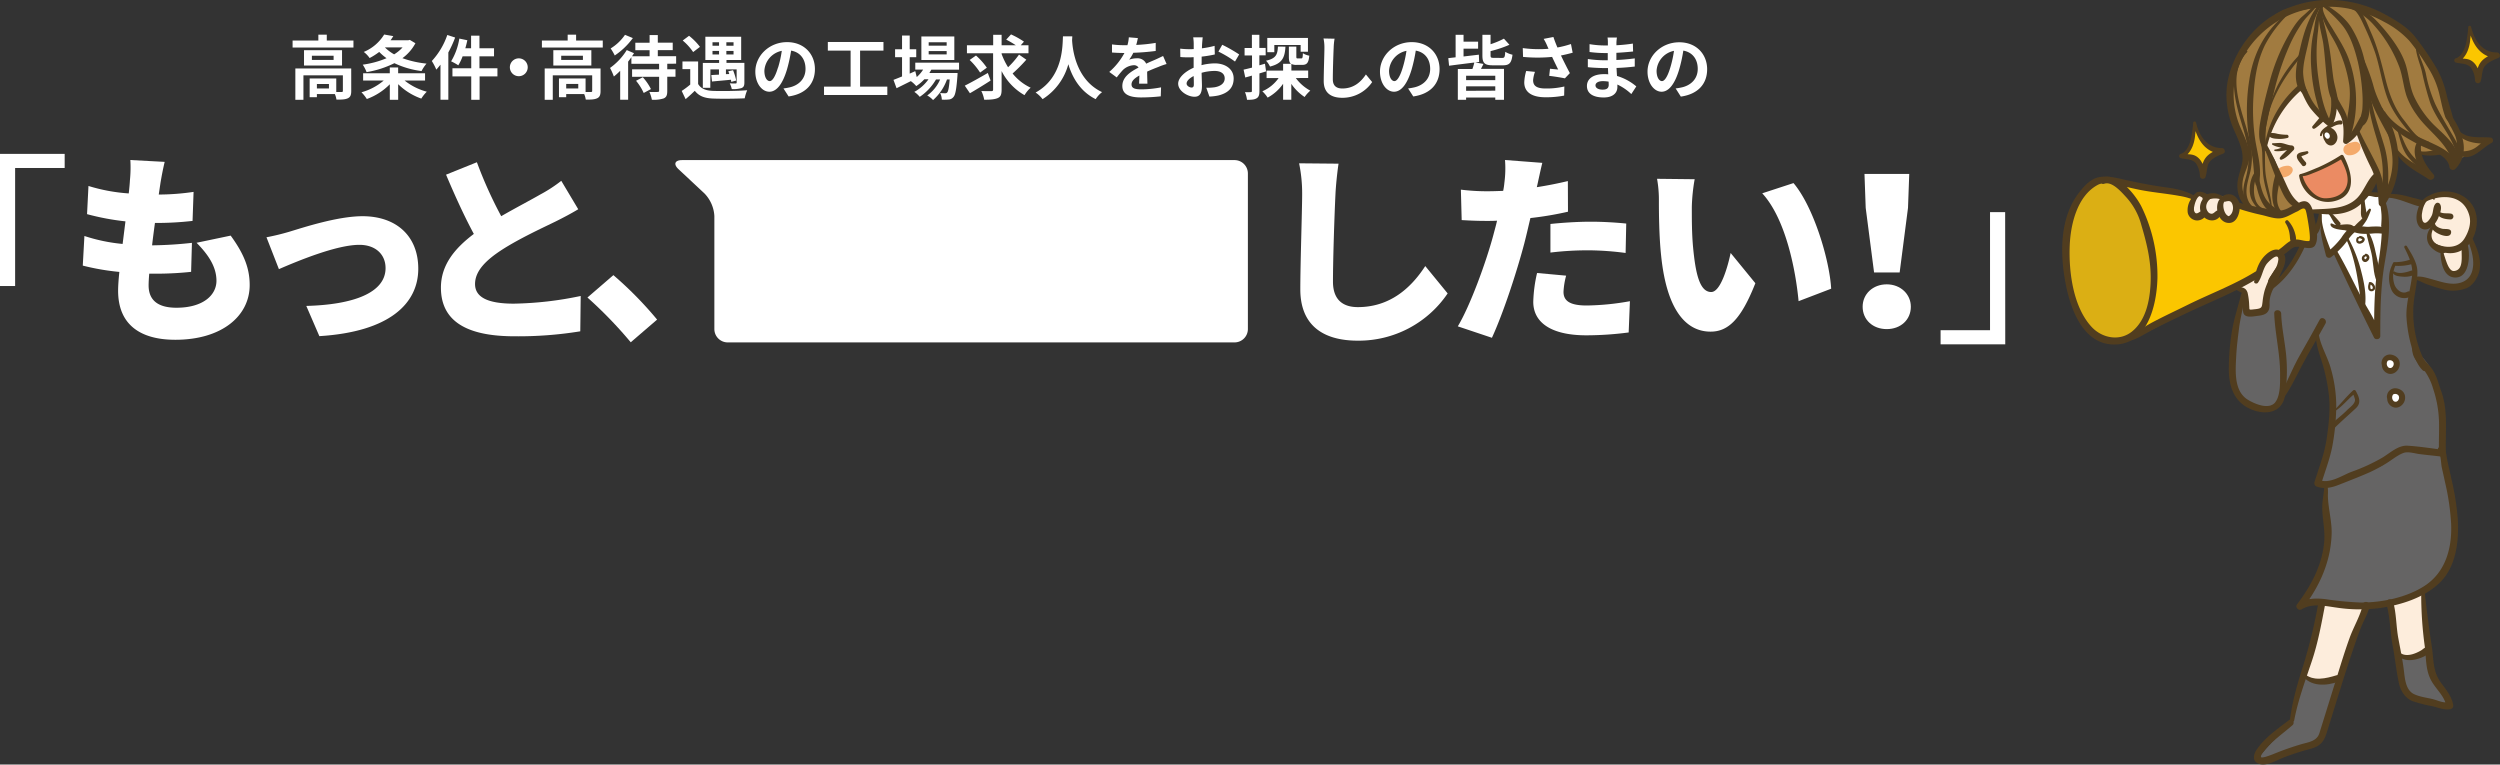 <svg xmlns="http://www.w3.org/2000/svg" viewBox="0 0 1005.16 307.39"><rect x="0" y="0" width="1005.16" height="307.39" fill="#333333" stroke="none"/><defs><style>.cls-1{fill:#656464;}.cls-2{fill:#fdeddc;}.cls-3{fill:#fbc600;}.cls-4{fill:#a17b40;}.cls-5{fill:#f5ae72;}.cls-6{fill:#f4aa6b;}.cls-7{fill:#e3934d;}.cls-8{fill:#eb8b63;}.cls-9{fill:#fff;}.cls-10{fill:#dbaf14;}.cls-11{fill:#513d1f;}</style></defs><g id="Layer_2" data-name="Layer 2"><g id="レイヤー_1" data-name="レイヤー 1"><path class="cls-1" d="M933.49,84.63s-2,6.88-3,8.28a4.47,4.47,0,0,0-.78,3.6c.16,1.4-1.09,1.87-2.18,2s-1.25-1.25-2.19.62-.78,3.6-3.75,7.5a63.1,63.1,0,0,1-7.81,8,13.37,13.37,0,0,0-1.88,3.75s-.94,6.09-1.87,6.41a21.87,21.87,0,0,1-5.32.78c-.78-.16-.62-3.28-1.87-2.66s-2.19-.15-2.66,1.88a27.43,27.43,0,0,0-.47,5s-3,20.78-1.25,25.15,6.72,9.38,12.19,8.75,3,.63,5.63-3a71.9,71.9,0,0,0,5.46-8.9L930.68,134s2.66,6.4,4.06,10A92.06,92.06,0,0,1,938,156.35c.47,2.34-1.25,23.28-2.18,26.72s-3.75,10.15-3.44,10.78,2,1.87,3.28,1.56,23-9.53,25.31-11.72,5-4.06,6.41-3.59a35.94,35.94,0,0,0,6.71,1.25c1.26,0,6.88,2,7.66-.32a21,21,0,0,0,.47-6.4s-1.41-17.5-3.13-22.5a23,23,0,0,0-5.78-9.06c-1.09-1.1-3.43-5.63-3.59-7.35s-.16-14.84-.16-17.49,1.25-6.25,2.19-6.25,1.88.46,4.53,1.09,7.81,2.34,11.88,1.41,5.62-.32,6.4-3,1.88-5.94.78-8.75-2.34-7-2.34-7-15.31-12.66-20.31-14.38a68.06,68.06,0,0,0-13-2.81c-1.72-.16-5.62-.94-6.41-.94a2.75,2.75,0,0,0-2.81,1.1,30.69,30.69,0,0,1-7.18,4.84,21,21,0,0,1-6.41,1.56A9,9,0,0,1,933.49,84.63Z"/><path class="cls-2" d="M897.37,79.35c-1.23.2-3.91-.42-5.35-.62s-2.26.2-3.7.2-1.85-.61-2.88-.61-.83-1-1.85.61-1.44,1.44-1.44,3.91-1,3.91.41,4.53,1.85.62,2.67,0,1-1,1.86-.62,1.44,1.24,2.46.83,2.06-.62,2.68-.83.41,0,1.85.83,1.24,2,2.47,1.23,2.26-1.44,2.26-2.26a24.84,24.84,0,0,0,.42-2.68C899.23,82.43,897.37,79.35,897.37,79.35Z"/><path class="cls-2" d="M914.66,100.75s-3.7,3.08-5.14,5.55-.62,3.71-3.09,4.94-5.56,2.68-6.18,3.09-2,.82-.2,1.64,2.67,1,2.67,2.27.62,4.32.62,5.14a1.87,1.87,0,0,0,1.85,2.06,26.9,26.9,0,0,0,5.15-1.23s2.06-1.86,1.64-2.68-.2-3.91.21-5.35a56.85,56.85,0,0,1,2.47-5.56s2.06-2.47,2.06-4.11S916.72,99.72,914.66,100.75Z"/><path class="cls-2" d="M924.74,34.89s-8.44,10.3-10.5,13.8S911,58.16,911.16,59s2.05,2.89,3.3,5.15S919,79.35,921.65,81.2s5.35.82,5.76,2.26,1.24,1.24,2.27,1.24,7.82.41,7.82.41l2.88,5.35s4.32,2.06,6,1a34.13,34.13,0,0,0,3.7-2.88,21.78,21.78,0,0,0,.21-4.12c-.21-1-.41-5.77-.41-5.77s3.7-6.37,4.32-7.19,1.44-3.29.61-4.53-7-14.61-7-14.61l-4.12,2.88s.62-6.18-.2-7.41-4.53-6-4.53-6-.62,6.17-2.26,6.17S932,46.63,931.53,46s-6.79-11.12-6.79-11.12"/><path class="cls-2" d="M983,77.49c-3.09.62-7.62,1.44-8.85,3.5a12.18,12.18,0,0,0-1.44,6.18c0,1.64-.41,1.85.82,2.88s4.12,0,4.12,0-.21,2-.41,3.7a7.33,7.33,0,0,0,.82,3.91c.41,1,.62,2.68,1.85,2.68s2.47.41,2.47,1.23,1.23,8.23,3.91,8.23,3.09-.2,3.5-1.44,1.85-3.91,1.44-5.35,0-5.56,0-5.56,2.26-3.7,2.47-5.14,1-5.56,0-7.41-2.47-3.91-3.91-4.73S983,77.49,983,77.49Z"/><path class="cls-2" d="M934.14,241.81l-8.23,30s5.49,2,9.09,1.3,6.5-1.59,6.5-1.59l10-28.15Z"/><path class="cls-2" d="M960.84,242l3.76,21.51s2.16,1.59,6.06.29a28.67,28.67,0,0,0,5.92-2.6L974,237.34Z"/><path class="cls-3" d="M993,13.17s-1.51,7.63-2,8.64a13.81,13.81,0,0,1-1.73,2.37s4,.43,4.46,1.58,1.73,3.17,2,3.17,1.36-1.65,1.36-1.65,1.88-2.74,2.09-3,2.52-1.29,2.38-1.65a2.89,2.89,0,0,0-1.59-1.44,17.06,17.06,0,0,1-3.81-2.95C995.57,17.56,993,13.17,993,13.17Z"/><path class="cls-3" d="M882.36,51.61s-1.51,7.63-2,8.63a14.06,14.06,0,0,1-1.73,2.38s4,.43,4.46,1.58,1.73,3.17,2,3.17,1.37-1.66,1.37-1.66,1.87-2.73,2.08-3,2.52-1.3,2.38-1.66a2.89,2.89,0,0,0-1.59-1.44,16.77,16.77,0,0,1-3.81-3C885,56,882.36,51.61,882.36,51.61Z"/><path class="cls-4" d="M929.65,2c-5.95,1.71-20.1,7-25.85,15.44s-8.62,20.12-7.72,24.6,4.66,12.75,5.56,15.09,2,4.49.9,7.53-2.51,8.8-2.15,10.6.89,4.84,1.79,6.46a12.53,12.53,0,0,0,2.7,3.06s12.38,1.61,14,1.07,5-1.61,4.67-2.33a30.93,30.93,0,0,0-2.69-4.85c-1.62-2.33-7.19-14.36-7.91-16.16s-2.33-3.23-1.61-5,4.31-11.66,6.82-15.08a57.17,57.17,0,0,1,6.46-7s5.22,9,7.37,10.76,3.41,5,4.49,3.23,2.46-7.53,2.46-7.53a9,9,0,0,1,2.2,3c.9,2,2.34,5.22,2.52,7s-1.26,5.93.36,4.85,3.41-3.95,4-2.88,1.61,3.42,1.61,3.42,6.28,12.75,7.19,15.07.53,9.34,2,7.37A38.82,38.82,0,0,0,961.8,74s2.15-7.36,2-9-.9-4.31,0-3.23,9.33,6.64,9.33,6.64a2.41,2.41,0,0,0,.72-2.7c-.54-1.79-2.33-4.66-.36-4.48a10.08,10.08,0,0,0,2.11,0,9.47,9.47,0,0,1,2.74,0c2.16.36,3.41-.18,4.85,1.08s2.15,3,3.41,2.32a28.36,28.36,0,0,1,4.31-1.61A13.67,13.67,0,0,0,995,60.92c.91-.71,5.75-3.41,3.77-4s-6.81-1.61-7.35-1.79a9.93,9.93,0,0,1-5.57-6.1c-1.61-4.49-2-7.18-2.34-8.09S976.33,21.78,971,15.68,944.74-2.27,929.65,2"/><path class="cls-5" d="M915.91,68c-.11.1-.22.21-.32.32.45,1,.92,2,1.39,2.93h0L915.91,68"/><path class="cls-6" d="M919.68,66.64a5.34,5.34,0,0,0-1.21.15A5.54,5.54,0,0,0,915.91,68L917,71.29a2.75,2.75,0,0,0,.65.08,5.83,5.83,0,0,0,2.64-.78c1-.6,2.12-2.07,1.2-3.22a2.18,2.18,0,0,0-1.8-.73"/><path class="cls-7" d="M915.59,68.36a.69.69,0,0,1-.11.13,1.4,1.4,0,0,0,.37,1.9,1.64,1.64,0,0,0,1.13.9c-.47-1-.94-2-1.39-2.93"/><path class="cls-6" d="M947,57a8.46,8.46,0,0,0-1.75.35,4.87,4.87,0,0,0-2.17,1,2.29,2.29,0,0,0,1.16,4.08l.44,0a5,5,0,0,0,3.82-1.74,2.52,2.52,0,0,0,.39-2.65A2.19,2.19,0,0,0,947,57"/><path class="cls-8" d="M925.26,70.45a40.61,40.61,0,0,0,5.8-1.87c1.54-.8,10.14-5.13,10.14-5.13s.33-.53.86.67a42.41,42.41,0,0,1,1.87,4.73c.27,1.07,1,3.87.6,5.14s-.33,2.93-1.67,3.86a12.86,12.86,0,0,1-4.33,1.94,22.6,22.6,0,0,1-4.13.33,8.77,8.77,0,0,1-3.6-.93,9.83,9.83,0,0,1-2.74-2.94,27.39,27.39,0,0,1-2-2.8A27.3,27.3,0,0,1,925.26,70.45Z"/><path class="cls-9" d="M933,85.1a28,28,0,0,0,.63,9.53c1.25,4.22,2.5,8.13,2.5,8.13l2-1.41a17.82,17.82,0,0,1,2,3.13c.31.93,15.78,30.15,15.94,25.93s-.32-12.34-.32-12.34,3.29-22.34,3.13-24.22.47-8.9-.31-9.84a21.51,21.51,0,0,1-1.88-3.28s.63-2.82-.31-2.66-3.44-.47-4.22-.16-2,2.35-2,2.35-.06,3.78,0,4.23a21.08,21.08,0,0,1,.11,4.05c-.16.47-2.19,3.59-2.19,3.59s-3.13-1.56-4.69-1.25a2.27,2.27,0,0,1-2.81-1.09c-.63-.94-3.18-4.68-3.18-4.68"/><path class="cls-1" d="M935.68,194.78s-1.64,6.1-.94,10.78a68.24,68.24,0,0,1,.47,11.25c0,2.11-4.22,18.28-6.09,20.86a48.39,48.39,0,0,0-3.52,5.86s9.38-2.11,13.83-.7,21.7.33,28.12-2.58S983.72,229.7,984.9,226s1.64-19.92,1.4-22.26-4.22-19.92-4.45-20.62-4.92-.94-5.86-1.41-8-2.58-10.31-.94-5.86,4.69-7.5,6.09S935.68,194.78,935.68,194.78Z"/><path class="cls-3" d="M881.94,79.27l-28.67-5.4s-5-1.87-7.9-1.25-6.44,2.28-8.1,4.57-6.86,19.74-6.86,26.6,5.4,23.69,7.9,26.39,10,9.14,18.7,6,50.49-26.6,50.49-26.6,4.37-6.23,7.07-6.85,3.32-1.25,3.95-2.08,4.77-3.53,4.77-3.53,6.24,1.87,6.65.83-1.45-16.83-2.7-16-7.69,4-8.72,4.36S900,82.8,900,82.8s-1.87,5.4-3.32,5-3.53-2.7-3.53-2.7-1.46,2.07-3.54,1.87a8.06,8.06,0,0,1-3.53-1.25S884.23,88,883,87s-1.24-3.54-1.24-3.54Z"/><path class="cls-10" d="M845.37,72.62c-1.69.23-9.64,5.4-12,11.69s-3.33,19-2.59,23.49,5.17,20.71,8.32,24,8.32,5.55,13.13,4.62,9.8-5.18,10.91-8,3-15.16,2.77-19.23-3.51-18.13-4.62-21.46-5-10.91-8-12.94S845.37,72.62,845.37,72.62Z"/><path class="cls-1" d="M926.46,271.41s-5.35,18.72-5.76,19.54-15,14.41-12.56,15,6.18-1.44,7.21-1.64,17.69-5.15,18.51-7.2,6.8-24.69,6.8-24.69S928.1,275.73,926.46,271.41Z"/><path class="cls-1" d="M963.91,262.76s1.44,1.65,5.76,1.24a13.94,13.94,0,0,0,7.41-3.29s.2,10.9,2.67,14.4,7.2,9.06,5.76,8.85-15.63-1.85-17.28-4.12-3.3-8-3.5-9S963.91,262.76,963.91,262.76Z"/><path class="cls-9" d="M960.3,144a2.7,2.7,0,0,0,.43,5.16c3,.43,4.09-4.3,1.29-5.16a2.45,2.45,0,0,0-3.44,1.29c-.65,1.72.43,2.58,1.07,3.87"/><path class="cls-9" d="M962.45,157.5a2.7,2.7,0,0,0,.43,5.17c3,.43,4.09-4.31,1.29-5.17a2.46,2.46,0,0,0-3.44,1.29c-.65,1.73.43,2.59,1.08,3.88"/><path class="cls-11" d="M882.48,78.83c-3.64-2.18-7.53-2.94-11.68-3.5-5.49-.75-10.88-1.82-16.28-3-3.48-.78-7-1.77-10.59-1.09s-6.37,4-8.42,6.74c-7.8,10.58-7.26,25.77-4.59,38,2.06,9.44,7.06,22,18.36,22.52,14.08.65,17.85-15.61,18.15-26.56a63.61,63.61,0,0,0-6.34-28.69c-2.34-4.8-9.83-14.21-16-11.94a1.37,1.37,0,0,0,1,2.56c3.16-1.08,7,3.51,8.86,5.5a26.84,26.84,0,0,1,6,11.09c2.37,8,4.16,15.38,3.71,23.81-.37,6.77-1.91,14.54-7.44,19-5,4.07-12,2.67-16.14-1.71-7.55-8-9.34-22.29-8.92-32.77.34-8.58,3-20,11.23-24.43,2.11-1.14,4.7-.59,6.92-.18,2.91.55,5.8,1.25,8.7,1.88,5.69,1.25,11.48,1.66,17.2,2.7a25.77,25.77,0,0,1,5.66,1.54A.83.83,0,0,0,882.48,78.83Z"/><path class="cls-11" d="M853.78,137c3.19.58,6.21-1.37,8.92-2.89,5.2-2.91,10.6-5.42,16-8,9.8-4.69,20.16-8.66,29.4-14.4,1.53-.94.19-3.4-1.35-2.45-8.54,5.3-18,8.78-27,13.23-4.79,2.38-9.64,4.62-14.36,7.12-2.33,1.24-4.53,2.7-6.74,4.14-1.24.8-3.17,2.44-4.76,2.41A.42.42,0,0,0,853.78,137Z"/><path class="cls-11" d="M907.66,112.43l-.52,0,.57,1.4c1.71-2.21,1.94-5.16,3.49-7.5.56-.85,4.85-5.28,4.85-2a10.4,10.4,0,0,1-1.72,4.68c-.75,1.33-2.2,2.67-2.45,4.19-.12.77.76,1.32,1.42,1.18,2.08-.42,3.56-4.12,4.37-5.8,1-2.11,2-5.2.1-7.13-2.15-2.24-5-.7-6.79,1-3,2.77-4.2,6.83-4.67,10.77-.13,1,1.72,1.08,1.64,0,0-.19,0-.37-.05-.55A.25.25,0,0,0,907.66,112.43Z"/><path class="cls-11" d="M885,77.17c-2-.43-3.31,1.5-4.16,3a7.93,7.93,0,0,0-1.23,5.36,3.92,3.92,0,0,0,3.65,3.11c1.72.08,3.74-1.14,3.8-3a1.19,1.19,0,0,0-1.56-1.06c-1.24.5-2.7,2.43-3.37,0-.31-1.13,1-6,2.68-5.83C885.75,78.88,885.9,77.36,885,77.17Z"/><path class="cls-11" d="M891.09,77.91a6,6,0,0,0-4.93,1.6,5.65,5.65,0,0,0-1.32,5.75c1.12,3.47,5.91,4.8,8,1.33a1.4,1.4,0,0,0-.36-1.93l-.09,0-.25-.11c-1.26-.09-1.72,1.19-2.8,1.39a1.86,1.86,0,0,1-1.62-.82c-1.92-2.55.54-6,3.36-6A.61.61,0,0,0,891.09,77.91Z"/><path class="cls-11" d="M896.58,78.93c-7.37-1.69-6.37,11.17-.06,10.7,3.13-.24,4.19-4.62,4-7.08a5.19,5.19,0,0,0-2.41-3.91c-1.54-1-4.34-.6-5.06,1.17a1,1,0,0,0,.63,1.25c1.31.28,2.72-.93,3.62.52a4.14,4.14,0,0,1,.4,3,3.41,3.41,0,0,1-1.41,2.24c-.31.17-.42.06-.84-.26-1.13-.88-1.66-3.11-1.5-4.45s1.24-1.78,2.42-1.84C897.05,80.24,897.4,79.11,896.58,78.93Z"/><path class="cls-11" d="M895.2,80.05c-2.17-2.21-7.08-3.57-9.42-.74a.84.84,0,0,0,.9,1.34,10.47,10.47,0,0,1,3.66-.86,8.06,8.06,0,0,1,4.08,1C894.92,81.16,895.66,80.52,895.2,80.05Z"/><path class="cls-11" d="M883.59,78.68a4,4,0,0,1,1.92.84,1.77,1.77,0,0,0,1.15.57,1.05,1.05,0,0,0,1-1.3c-.11-.83-1-1.16-1.66-1.4a5.28,5.28,0,0,0-2.37-.14A.73.73,0,0,0,883.59,78.68Z"/><path class="cls-11" d="M899.18,83.61a88.26,88.26,0,0,0,10.06,2.8c2.31.51,5.24,1.63,7.63,1.37S921.4,86,923.67,85c1-.44,2.85-2.21,3.42-.3a20.92,20.92,0,0,1,.49,2.22c.24,1.2,1.82,9.93.79,10-2,.18-4-.92-6-.56-2.24.41-3.92,2.51-5.74,3.74-1.48,1-.14,3.46,1.36,2.45,1.07-.73,2.07-1.55,3.08-2.36,1.64-1.32,2.83-1,4.78-.73,1.4.22,4,.78,4.93-.77,1.84-3,.18-8.65-.4-11.86s-1.75-7.38-5.88-5.42c-1.34.64-2.68,1.3-4,2a9.53,9.53,0,0,1-7.34,1c-4.41-.9-8.82-1.8-13.17-3C898.61,81.1,897.75,83.12,899.18,83.61Z"/><path class="cls-11" d="M918.91,89.67a10.8,10.8,0,0,1,1.66,4.53c.21,1.14,0,2.52.82,3.42a.75.75,0,0,0,.92.1c1.31-.89.76-2.77.42-4a12.12,12.12,0,0,0-2.76-5C919.4,88.12,918.44,89,918.91,89.67Z"/><path class="cls-11" d="M898.75,115.09l-.13,0a.29.29,0,0,0-.15.47l.06,0a.72.72,0,0,0,.35.79c.56.35,1.12.69,1.71,1,1.06.54.62.17.68,1a48.2,48.2,0,0,0,.66,7.3c.56,2.46,4.17,1.51,5.9,1.33,3.21-.33,4.81-1.37,4.67-4.71-.23-5.58,4.13-9.19,4.81-14.34a1,1,0,0,0-1.89-.66,32.13,32.13,0,0,0-4.87,9.45,28.92,28.92,0,0,0-.86,4.62c-.26,2-.17,2.62-2.47,2.92l-1.54.17c-1.65.17-1.18,0-1.36-1.6a26.46,26.46,0,0,0-.64-5.11c-.71-2.22-2.12-2.08-4.29-2.66a.74.74,0,0,0-.69.2l.2.38C899.14,115.47,899.06,115,898.75,115.09Z"/><path class="cls-11" d="M931.13,2.09c-18-1.7-33.38,15.48-35.73,32.21a34.17,34.17,0,0,0,1.14,13.38c1.52,5.7,5.91,11.35,5,17.44-.6,3.8-2.37,6.88-1.9,10.89a10.74,10.74,0,0,0,5.81,8.81c.73.38,1.62-.65.91-1.21-4.44-3.46-5.83-8-4-13.39,1.07-3.12,2.34-5.51,2-8.86-.47-4.12-2.86-8.1-4.28-11.92a33.71,33.71,0,0,1-2-12.7c.45-17.26,16.56-31.95,33.15-33.53A.57.57,0,0,0,931.13,2.09Z"/><path class="cls-11" d="M910.91,83.94c-5.65-.5-5.5-10.46-3.1-13.61l-1.48-.26c1,5.5,2.53,16,10,16.21.86,0,.89-1.09.31-1.47-2.79-1.82-4.8-2.92-6.3-6.07-1.34-2.81-1.82-6-2.4-9a.82.82,0,0,0-1.48-.26c-2,2.69-2.6,7.86-1.06,11,.9,1.79,3.26,5.3,5.6,3.93A.22.22,0,0,0,910.91,83.94Z"/><path class="cls-11" d="M917.12,84.79c-3.26-4.06-.44-9.66-.43-14.19a1,1,0,0,0-1.83-.28c-1.42,4.53-2.43,11.8,1.23,15.49C916.68,86.4,917.63,85.43,917.12,84.79Z"/><path class="cls-11" d="M910.22,59.19c2.28,5.12,3.94,10.47,6.23,15.59,1.46,3.27,2.9,6.85,6.23,8.58,1.21.63,2.56-1.09,1.44-2-3.16-2.52-4.36-6.21-6.06-9.71-2.15-4.4-4-8.89-6.49-13.12A.75.75,0,0,0,910.22,59.19Z"/><path class="cls-11" d="M929.36,85.69c6.2.5,11.94,1.39,17.55-1.94,4.2-2.5,8.82-8.61,9.48-13.48A.86.86,0,0,0,955,69.5c-3.13,2.48-4.33,7.06-7.16,10-4.76,4.9-12.22,4.33-18.51,4.75C928.51,84.29,928.55,85.63,929.36,85.69Z"/><path class="cls-11" d="M911.35,59.52a43.1,43.1,0,0,1,14.78-24l-1.7-.37c1.53,2.79,2.63,5.92,4.56,8.47a45.94,45.94,0,0,0,7,7,1.13,1.13,0,0,0,1.75-.32c1.88-3.65,2-7.54,1.73-11.57l-2.19.35a71.89,71.89,0,0,0,3.54,7c1.69,3.27,1.53,7.1,1.26,10.66a1.13,1.13,0,0,0,1.66,1A17.56,17.56,0,0,0,951,48.08c.39-1.29-1.49-1.79-2.11-.74-1.84,3.13-3,6.29-6.26,8.41l1.65,1a30.32,30.32,0,0,0-.57-9.41c-.76-3.19-3.18-5.89-4.31-9-.41-1.14-2.26-1-2.19.34.21,3.65.21,7.16-1.49,10.49l1.75-.32c-2.75-2.36-5.35-4.54-7.38-7.6-1.46-2.21-2.38-4.78-3.68-7.1a1.11,1.11,0,0,0-1.7-.36,40.43,40.43,0,0,0-14.27,25.46C910.36,59.88,911.22,60.13,911.35,59.52Z"/><path class="cls-11" d="M947.07,52.62a121.13,121.13,0,0,0,6.15,14.64c2.35,4.68,2.87,9.45,3.17,14.62a1.32,1.32,0,0,0,2.32.69c8.2-12.27,7-27-.89-39.15-.45-.69-1.73-.24-1.39.59,2.52,6.24,4.92,12.19,5.45,19,.49,6.45-1.65,12.6-5.2,17.9l2.32.69c-.29-4.85-.72-9.62-2.83-14.07-2.47-5.22-5.39-10.23-7.82-15.48C948,51.31,946.81,51.87,947.07,52.62Z"/><path class="cls-11" d="M957.94,45.69c3,6.27,8.4,9.09,14.23,12.29,4,2.17,12,4,12.68,9.28a1.41,1.41,0,0,0,2.31.71c6.59-6.77,2.56-15.83-2.09-22.24a.9.9,0,0,0-1.59.79c.82,2.69,2.29,5,3.46,7.56,1.66,3.58,1.11,9-1.68,11.84l2.31.7c-.59-4.87-6-7.29-9.91-9.13-6.74-3.17-14.43-6-18.67-12.47C958.59,44.41,957.64,45.06,957.94,45.69Z"/><path class="cls-11" d="M914,8.69c2-2.58,6-3.29,9-4a63.89,63.89,0,0,1,10.63-1.84c9-.72,17.34,1.77,25.19,6.07a36.51,36.51,0,0,1,9.79,7.38,79.13,79.13,0,0,1,7.09,10.05,35.13,35.13,0,0,1,5,11.2c.48,1.95.88,3.92,1.36,5.86.28,1.15.64,2.27,1,3.39.46,1.36,1.54,2.12,2.06,3.67a.82.82,0,0,0,1.59-.36c-.43-3.93-2.14-8-3-11.95a38.41,38.41,0,0,0-5.5-13.08,109.68,109.68,0,0,0-7.5-10.65c-3.05-3.65-7.29-6.18-11.41-8.44A47.14,47.14,0,0,0,933.18.09a45.86,45.86,0,0,0-12.29,2.78C918,3.86,914.63,5.22,913,8,912.7,8.64,913.63,9.23,914,8.69Z"/><path class="cls-11" d="M962.67,59.91c2.81,6.29,8.41,8.55,13.81,12.15,1.23.81,3-.66,1.95-1.91-2.93-3.43-5.55-7.26-5-12a1,1,0,0,0-1.85-.49c-2.35,4.77,1.49,10.68,4.64,14.11l2-1.9C973,66.69,967,64.66,963.48,59.45A.47.47,0,0,0,962.67,59.91Z"/><path class="cls-11" d="M972,61.48a7.9,7.9,0,0,0,3.75,1,19,19,0,0,0,5.63-.42.78.78,0,0,0-.08-1.5c-3-.64-5.88,1.11-8.9,0C971.78,60.3,971.47,61.19,972,61.48Z"/><path class="cls-11" d="M988,53.9c3.2,3.65,8.88,4.12,13.45,3.69l-.72-2.18a48.62,48.62,0,0,0-4.59,3.36c-2.16,1.72-3.81,2-6.48,2.12a.94.94,0,0,0-.22,1.85c4.82,1.94,8.55-3.38,12.3-5.25a1.16,1.16,0,0,0-.42-2.19c-4.13-.35-8.82.6-12.26-2.35C988.5,52.43,987.49,53.27,988,53.9Z"/><path class="cls-11" d="M919.46,54.18a20.89,20.89,0,0,1-3.86-.4,7.51,7.51,0,0,0-2.82-.27c-.65.13-.71,1-.28,1.42,1,.86,2.52.83,3.75.93a12.34,12.34,0,0,0,3.47-.4C920.47,55.29,920.17,54.15,919.46,54.18Z"/><path class="cls-11" d="M930.63,51.7c-.43.22.19-.11.2-.11a4.6,4.6,0,0,0,.58-.4A18,18,0,0,0,933,49.88c.81-.73,1.82-1.49,1.76-2.67a.72.72,0,0,0-.81-.63c-1.06.16-1.64,1.2-2.29,1.93S930.41,50,929.8,50.7A.66.66,0,0,0,930.63,51.7Z"/><path class="cls-11" d="M913.57,58.14a7.75,7.75,0,0,0,2.71,1c1.74.43,3.25,1.43,5.06,1.57l-1-1.64c-.91,1.75-2.59,2.71-3.66,4.27-.26.39.09,1,.59.88,1.9-.59,3.51-2.51,4.89-3.87a1.13,1.13,0,0,0-.86-1.88c-1.57-.1-2.95-.93-4.53-1-1,0-2,.12-3,.11A.34.34,0,0,0,913.57,58.14Z"/><path class="cls-11" d="M914.64,60.72a9,9,0,0,0,2.54,0,16.49,16.49,0,0,0,2.62-.45.64.64,0,0,0-.13-1.26c-1.65-.17-3.34,1-5,1.1C914.34,60.15,914.29,60.67,914.64,60.72Z"/><path class="cls-11" d="M933.57,54.41c.31-1.46,1.89-2.13,3.09-2.77s2.84-1.72,4.4-1.58c1.05.09,1.08-1.59,0-1.64.61.31.74.35.4.11a.83.83,0,0,0-.4-.11,4.07,4.07,0,0,0-1.3.16,14.09,14.09,0,0,0-3.55,1.79c-1.53,1-3.24,2-3.44,4C932.74,54.85,933.47,54.89,933.57,54.41Z"/><path class="cls-11" d="M935.52,52.81c-1.76.79-1.23,4,0,5,2.19,1.93,4.58-.57,4.25-3-.27-1.88-2-4-4.1-3.39-1.81.49-1.91,2.81-1.46,4.28a2.9,2.9,0,0,0,4.18,1.68c1.79-1.19,1.32-3.58,0-4.87-1.61-1.52-3.58.06-3.49,2,.06,1.22,1,3.74,2.67,2.91,2.14-1,1-4.58-1-5a1.07,1.07,0,0,0-.46,2.08c.28.06.35.29.44.54a.83.83,0,0,1-.06.58c.39-.84,1.16.26.83-.22-.18-.27-.4-1.07-.21-1.36-.18.28-.32-.08,0,.32a1.11,1.11,0,0,1,.28,1c-.08.5-.68.23-.9,0-.59-.49-.57-2.73.55-1.52a2.13,2.13,0,0,1,.5,2.23c-.44,1-1.27-.2-1.46-.72s-.51-1.38,0-1.78A.5.5,0,0,0,935.52,52.81Z"/><path class="cls-9" d="M935.23,53.73c-.77.38-.35,1.66.24,2a.89.89,0,0,0,1.1-.37,1.34,1.34,0,0,0,0-1.29c-.29-.68-1.33-1.23-1.8-.41a1.34,1.34,0,0,0,.58,1.83,1,1,0,0,0,1.23-1.23,1.12,1.12,0,0,0-.8-.79A.73.73,0,0,0,935,54c-.11.54.2,1.6.93,1.36.35-.12.43-.6.41-.9a1,1,0,0,0-.76-.9.38.38,0,0,0-.17.75c.14,0,.17.21.16.33l.29,0-.06-.14a1.37,1.37,0,0,1,0-.28c0-.1-.07-.09,0,0s.24.44,0,.49-.29-.19-.32-.33-.06-.38,0-.44.4.32.44.42a.56.56,0,0,1-.06.6c-.29.3-.71-.76-.46-1S935.42,53.64,935.23,53.73Z"/><path class="cls-11" d="M927.4,60.79c-1.16.36-3.95.31-3.92,2.08,0,1.31,1.35,2.55,2.06,3.57s2.31-.26,1.5-1.24a18.06,18.06,0,0,1-1.7-2.19c-.15-.25,0-.31-.14.05.18-.37.82-.48,1.19-.63a11.76,11.76,0,0,0,1.49-.68C928.42,61.43,928,60.6,927.4,60.79Z"/><path class="cls-11" d="M925.35,70,925,70a.29.29,0,0,0-.08.53c1.35.86,4.34-.67,5.73-1.17a69.38,69.38,0,0,0,11.22-5.66l-1-.3c2,3.84,4.54,8.77,1.89,12.88-1.67,2.61-5.15,3.48-8,3.44-4.38-.07-8.31-5.68-9-9.26-.18-.89-1.49-.54-1.35.34,1.09,6.88,7.59,11.86,14.46,10,9.23-2.46,6.64-12,3.37-18.16a.75.75,0,0,0-1-.3,66,66,0,0,1-9.09,4.93c-1.34.53-2.65,1.12-4,1.64-.66.27-1.32.51-2,.73l-.86.26c-.26.08-.18.25.23.49C925.72,70.33,925.65,69.89,925.35,70Z"/><path class="cls-11" d="M936,85.72c1.35,1.46,1.94,3.59,3.41,4.91.88.79,2.22-.39,1.37-1.26A43.31,43.31,0,0,0,936.71,85C936.27,84.67,935.63,85.3,936,85.72Z"/><path class="cls-11" d="M949.34,79.34c-.06,1.33-.07,2.65-.05,4s-.24,2.8.23,4a1,1,0,0,0,1.8-.09c.4-1.17,0-2.55-.19-3.74-.22-1.41-.42-2.82-.55-4.24C950.52,78.56,949.38,78.64,949.34,79.34Z"/><path class="cls-11" d="M937,90.1c-.06,1.26,1.53,1.72,2.5,2a25.57,25.57,0,0,0,3.26.46,25.67,25.67,0,0,0,2.77.72c1,0,1.26-1.07,1-1.82-.72-1.76-3.91-1.19-5.32-1.1a14.43,14.43,0,0,1-2.18.05c-.59-.06-1.05-.48-1.63-.57A.32.32,0,0,0,937,90.1Z"/><path class="cls-11" d="M933.05,86.47c-.78,5.49.77,10.9,2.11,16.18a1.29,1.29,0,0,0,2.08.73,35,35,0,0,0,4.92-4.59c1.54-1.71,2.69-3.81,4.44-5.31,1.16-1-.37-3-1.6-2.14a20.1,20.1,0,0,0-3.68,4.32,32.32,32.32,0,0,1-5.73,5.78l2,.43c-1.89-4.87-4.12-10.11-4.24-15.39A.14.14,0,0,0,933.05,86.47Z"/><path class="cls-11" d="M952.52,84a16.07,16.07,0,0,0-1.73,2.36,13.46,13.46,0,0,1-1.73,2.25,27.51,27.51,0,0,0-2.26,2.19c-.93,1.14.61,2.84,1.6,1.69a20.77,20.77,0,0,0,3.25-4.18,40.24,40.24,0,0,0,1.61-3.83A.46.46,0,0,0,952.52,84Z"/><path class="cls-11" d="M957.76,81.72a59.63,59.63,0,0,1-.18,6.55c-.06.79-.13,1.55-.16,2.33-.14.38,0,.59.42.62a9.62,9.62,0,0,1-1.19-.13,33.31,33.31,0,0,0-4.35.11c-2,0-4-.57-6-.25-1.24.19-1.13,1.81-.14,2.24,2.25,1,5.34.93,7.76.7a17.64,17.64,0,0,1,3.33,0,2.13,2.13,0,0,0,1.89-.56c1.14-1.56.55-3.74.45-5.56s0-4.5-1.09-6.21C958.32,81.31,957.74,81.28,957.76,81.72Z"/><path class="cls-11" d="M952,78.76c1.51-.12,3.19.91,4.6.27a.82.82,0,0,0,0-1.41,4.43,4.43,0,0,0-2-.29,11.25,11.25,0,0,0-2.84.1A.67.67,0,0,0,952,78.76Z"/><path class="cls-11" d="M938,101.41c5.39,11.53,10.86,23,16.53,34.38a1.21,1.21,0,0,0,1.11.57h.21a1.25,1.25,0,0,0,1.18-1.3c0-9.52.08-19,1.62-28.44,1.35-8.23,3.35-17.8.3-25.9-.42-1.11-2.3-.72-2.08.5,1.62,9,.56,17.3-.86,26.18-1.47,9.18-1.46,18.52-1.46,27.78.39-.43.79-.86,1.18-1.3h-.22l1.25.87c-1.09-5.39-4.79-10.34-7.31-15.15-3.32-6.35-6.31-12.79-10-19C939,99.83,937.59,100.55,938,101.41Z"/><path class="cls-11" d="M932.44,85.3a23.24,23.24,0,0,1-.85,3.67c-.48,1.53-1.4,3-1.69,4.54-.18,1,1.14,1.22,1.67.61,1.87-2.15,1.87-6.05,1.94-8.73A.54.54,0,0,0,932.44,85.3Z"/><path class="cls-11" d="M901,118.62c-1.18,4.72-2.68,9.2-3.53,14a96,96,0,0,0-1.34,15.23c-.1,6.91,1.75,13.39,8.43,16.48,6.1,2.82,13.2,1.86,14.24-5.69a67.26,67.26,0,0,0,.39-15.79c-.54-5.55-1.83-11.17-2-16.74-.07-1.8-2.87-1.88-2.81-.07.31,8.24,2.42,16.26,2.36,24.56,0,3.27.17,8.69-2.08,11.3-2.62,3-8.59.31-11.13-1.34-5.41-3.53-4.71-11.59-4.44-17.14.18-3.89.68-7.74,1.17-11.61.55-4.35,1.81-8.56,2.3-12.91A.78.78,0,0,0,901,118.62Z"/><path class="cls-11" d="M917.13,161.44c3.42-4.38,5.71-9.35,8.27-14.24,3-5.79,6.5-11.36,9.6-17.12.85-1.58-1.48-3.11-2.34-1.53-2.57,4.76-5.23,9.45-7.91,14.15-3.29,5.77-5.65,12-8.76,17.9C915.63,161.29,916.62,162.09,917.13,161.44Z"/><path class="cls-11" d="M912.38,117.13c6.52-4.32,11.23-11,14.37-18.12.53-1.17-1.24-2.13-1.77-.94a49.33,49.33,0,0,1-13.29,18.12C911.18,116.61,911.83,117.49,912.38,117.13Z"/><path class="cls-11" d="M943.27,96.11c4,8.34,4.9,17.72,6.18,26.7.13.88,1.4.67,1.49-.13.5-4.43-.43-9.18-1.55-13.46a55.14,55.14,0,0,0-5.26-13.53C943.86,95.22,943,95.62,943.27,96.11Z"/><path class="cls-11" d="M951.31,92.55c.38,3.66,1.9,7.29,2.48,10.94.54,3.47.51,7.88,2.46,10.87.25.38.85.13.89-.28.39-3.89-1.07-8.12-1.83-11.93-.58-2.88-1.67-7.45-3.71-9.74C951.48,92.27,951.3,92.4,951.31,92.55Z"/><path class="cls-11" d="M978.68,80.33l.16-.15a.33.33,0,0,0,.06-.41c-1.45-2.54-4.51.06-5.47,1.56-1.32,2.07-2.25,5.31-1.67,7.75.76,3.23,3.41,4.14,6,2.1A10,10,0,0,0,980.55,87c.6-1.47,1.44-3.69.4-5.07a1.11,1.11,0,0,0-1.73,0c-1,1.1-.86,3.1-1.39,4.47-.44,1.13-2.67,4.81-3.79,2.37a6.5,6.5,0,0,1-.17-3.36,12.38,12.38,0,0,1,.57-2.31c.49-1.43,2.39-4.56,4.07-2.8Z"/><path class="cls-11" d="M980,86.23c1.12,1.6,3.46,1.94,5.28,2a1.18,1.18,0,0,0,.34-2.3c-1.64-.36-3.22.15-4.79-.74C980.21,84.91,979.62,85.71,980,86.23Z"/><path class="cls-11" d="M978.37,88.37a3.23,3.23,0,0,0,.76,4.85c1.25,1,6,3,6.37.33.26-1.93-2.44-1.3-3.6-1.59-1.41-.35-3.55-1.25-2.66-3A.51.51,0,0,0,978.37,88.37Z"/><path class="cls-11" d="M977.29,91.47c-1.47,2-2,4.21-.86,6.56.94,1.87,4.9,5,6.91,3.33a.94.94,0,0,0,.15-1.14c-.53-1.15-2.2-1.21-3.26-1.76-2.7-1.38-3.16-3.81-2-6.32C978.54,91.55,977.69,90.9,977.29,91.47Z"/><path class="cls-11" d="M978.33,99.56c4.21,2.89,9.6,3.22,13.46-.42,3.5-3.28,4.88-9.25,3.57-13.76-2.49-8.62-14.23-11-20.57-5.35a.57.57,0,0,0,.59,1c6.66-3.08,15.32-2.77,17.5,5.85.78,3.1-.42,6.49-2.06,9.1-2.51,4-7.73,3.87-11.53,2A.93.93,0,0,0,978.33,99.56Z"/><path class="cls-11" d="M982.11,101.31a3.47,3.47,0,0,1-.13-.46c-.08-.4-.77-.45-.76,0,0,3.73.84,10.29,5.52,10.71,6.07.56,6.51-8.81,5.52-12.76a1.21,1.21,0,0,0-2.38,0c-.65,2.86,1.3,9.72-3.2,10.17-1.65.16-2.65-2.59-3.09-3.77-.28-.75-.52-1.52-.77-2.29-.16-.46-.3-.93-.48-1.39s-.69-.67-.37-.15Z"/><path class="cls-11" d="M960.19,79.47c4.55.24,8.65,2.69,13.07,3.65,1.74.39,2-2.35.33-2.73-4.47-1-8.71-2.74-13.38-2.37C959.4,78.08,959.36,79.42,960.19,79.47Z"/><path class="cls-11" d="M966.68,99.48c1.77,3.52,3.59,7.24,3.13,11.29-.62,5.5-2.35,10.65-2.28,16.24a54.74,54.74,0,0,0,2,12.17c.8,3.25,2.05,7.28,4.51,9.68.94.92,2.7-.12,2-1.37A44.33,44.33,0,0,1,970.43,122c.38-4.38,1.69-8.77,1.5-13.17-.16-3.49-2.5-7-4.24-9.89A.59.59,0,0,0,966.68,99.48Z"/><path class="cls-11" d="M970.94,112.4c1.69.27,3.49,1.49,5.12,2,1.91.65,3.84,1.31,5.79,1.81a15.19,15.19,0,0,0,9.92-.37c2.72-1.18,4.79-4.71,5.21-7.53.71-4.72-1.31-9.18-3.34-13.34-.49-1-2.07-.54-1.69.58,1.41,4.22,3.22,8.7,2.09,13.17-1,4-4.43,5.49-8.16,5.34-2.68-.11-5.24-1-7.81-1.71-2.17-.56-5-1.61-7.21-.94A.49.49,0,0,0,970.94,112.4Z"/><path class="cls-11" d="M931.18,133.34c-.31,3.64.72,7.12,1.86,10.54a73.72,73.72,0,0,1,3.29,14.68c.69,5.87,0,12-.87,17.86-.88,6.07-3.11,11.62-4.89,17.44a1.43,1.43,0,0,0,.89,1.77c3,1.15,6.11.42,9-.74,4.09-1.62,8.26-3.21,12.29-5a62.88,62.88,0,0,0,6.43-3.43c2.33-1.37,4.68-3.45,7.22-4.36,1.78-.65,4.49.22,6.3.46,3.08.4,6.18.67,9.26,1.07a1.38,1.38,0,0,0,1.46-1.32c-.33-8.22,1-17-1.86-24.88-1.12-3.06-1.82-6.46-3.76-9.15s-5.15-5.08-5.95-8.56a1,1,0,0,0-2,.25c0,3,1.15,4.69,3.15,6.86a23.18,23.18,0,0,1,5.24,9.37,45.64,45.64,0,0,1,2.39,13.11c.12,4.29-.14,8.58,0,12.86l1.46-1.32c-4.65-.62-9.41-1.36-14.09-1.65-3.78-.23-7.07,2.95-10.1,4.78a74.52,74.52,0,0,1-12.48,5.74c-4,1.53-8.68,4.94-13.1,3.25.3.58.59,1.17.89,1.76,1.55-5.08,3.49-10,4.51-15.18a93.75,93.75,0,0,0,1.61-16.21,55.63,55.63,0,0,0-2.11-14.9c-1.31-5.09-4.59-9.86-5.06-15.12A.5.5,0,0,0,931.18,133.34Z"/><path class="cls-11" d="M960.08,143.32a3.62,3.62,0,0,0-.47,6.62c2.24,1.26,4.77-.6,5.17-2.86.45-2.46-1.17-4.2-3.54-4.52a3.35,3.35,0,0,0-3.63,2.69c-.39,1.49.66,3.2,1.8,4.13a.37.37,0,0,0,.61-.29c-.11-1.18-1.07-2-.69-3.2a1.67,1.67,0,0,1,2.87-.42,1.7,1.7,0,0,1,0,1.69,1.5,1.5,0,0,1-.85.77,1.4,1.4,0,0,1-1-.15,2,2,0,0,1,.19-3.21A.66.66,0,0,0,960.08,143.32Z"/><path class="cls-11" d="M962.24,156.88a3.61,3.61,0,0,0-.47,6.62c2.23,1.26,4.76-.61,5.17-2.86.44-2.46-1.18-4.21-3.55-4.52a3.33,3.33,0,0,0-3.62,2.69c-.4,1.48.65,3.2,1.79,4.13a.37.37,0,0,0,.61-.29c-.1-1.19-1.07-2-.69-3.2a1.67,1.67,0,0,1,2.88-.42,1.72,1.72,0,0,1,0,1.69,1.5,1.5,0,0,1-.85.77,1.46,1.46,0,0,1-1-.15,2,2,0,0,1,.2-3.21A.66.66,0,0,0,962.24,156.88Z"/><path class="cls-11" d="M937.52,166c3.75-1.75,6.19-5.38,9.42-7.87l-1.09-.35a23.8,23.8,0,0,1,.93,2.48c.59,1.86-2.07,3.56-3.13,4.65-2.13,2.19-4.67,4-6.88,6.07-1,.93.48,2.47,1.44,1.52,2.89-2.88,6-5.58,9-8.37,2.33-2.19,1.29-4.53-.06-7a.71.71,0,0,0-1-.19c-3.1,2.77-5.54,6.18-8.68,8.92A.08.08,0,0,0,937.52,166Z"/><path class="cls-11" d="M934.51,194.83c.24.06-.61,6.18-.68,6.82-.56,5.11,1,10.3.7,15.47-.62,9.67-5.24,18.33-11,25.89-.85,1.12.68,2.71,1.85,2,4.25-2.66,9.66-1.3,14.32-.68a61.64,61.64,0,0,0,17.37.12c8.4-1.28,17.19-4,23.53-9.85,7-6.47,8.13-17.17,7.57-26.11a104.38,104.38,0,0,0-2.43-15.42c-.55-2.59-1.16-5.18-1.73-7.76-.35-1.58-.4-4-1.47-5.3s-3.17.19-2.13,1.54,1,4.89,1.36,6.48c.5,2.24,1,4.48,1.49,6.73a94.49,94.49,0,0,1,2.25,15.87c.42,9.79-2.27,19.59-10.88,25.06-7.21,4.59-16.94,6.58-25.38,6.56a121.87,121.87,0,0,1-14.14-1.34c-3.77-.46-7.75-.43-11.06,1.64l1.85,2c6.68-8.76,11.16-18.51,11.56-29.65.19-5.22-1.36-10.28-1.5-15.49,0-1,.39-5.23-1.31-5.45C934.11,193.84,934,194.7,934.51,194.83Z"/><path class="cls-11" d="M922.43,289.55c1.56-8.16,4.49-16,7.11-23.84,2.47-7.39,3.84-15,5.31-22.68.33-1.76-2.35-2.59-2.69-.81a206.74,206.74,0,0,1-6,25c-2.32,7.25-4.48,14.52-5.44,22.08A.85.85,0,0,0,922.43,289.55Z"/><path class="cls-11" d="M920.32,289.55c-4.63,3.54-9.84,7.08-13.09,12-1,1.46-1.69,4,.15,5.14,3.07,1.94,7.58-.84,10.5-2a91.5,91.5,0,0,1,9.26-3.11c1.86-.5,4.11-1,5.61-2.28,1.91-1.68,2.43-3.73,3.18-6.1,1.08-3.45,2.14-6.9,3.21-10.35,2.14-6.92,4.3-13.83,6.61-20.7,1.11-3.28,2.2-6.55,3.47-9.77,1.13-2.85,2.83-5.56,3.5-8.56.4-1.76-2.28-2.57-2.68-.81-1,4.5-3.73,9-5.3,13.34-1.82,5-3.41,10.19-5,15.3s-3.22,10.33-4.82,15.5c-.8,2.59-1.61,5.17-2.42,7.76-1,3-4.2,3.49-6.84,4.2a113.06,113.06,0,0,0-11.56,4.05c-.56.21-5.08,2.06-5.06,1.11s1-1.84,1.45-2.48c3.1-4,7.49-6.9,11.25-10.23C922.88,290.59,921.63,288.54,920.32,289.55Z"/><path class="cls-11" d="M973.49,237.59a153.14,153.14,0,0,0,1.4,22.13c.63,4.59.25,9,2.3,13.29,1.82,3.84,5.74,6.67,6.41,11l1.07-1.66c-2.6.39-4.54-.81-6.95-1.36s-5-.85-7.3-2c-3.23-1.69-3.51-6.24-3.9-9.41-.54-4.33-1.43-8.6-2.23-12.89-.91-4.85-.76-10-2.09-14.7-.49-1.73-3.21-1.07-2.72.68,1.54,5.49,1.49,11.59,2.57,17.22.93,4.85,1.41,9.79,2.42,14.61.65,3.1,2.47,6.2,5.54,7.4a56.28,56.28,0,0,0,8,2.05c2.66.61,4.43,1.61,7.26,1.17a1.39,1.39,0,0,0,1.07-1.65c-.53-3.42-2.87-6.18-4.85-8.89-3.45-4.69-2.93-9.28-3.76-14.7-1.13-7.4-2.1-14.93-2.9-22.37A.66.66,0,0,0,973.49,237.59Z"/><path class="cls-11" d="M932.69,1.33c-4.71,5.58-6.59,12.35-8.17,19.36-1,4.5-3.39,14,1.74,17.07a.92.92,0,0,0,1.38-1.1A21.8,21.8,0,0,1,926,28.92c.08-3.72,1.13-7.39,1.94-11,1.23-5.51,2.4-11.26,5.69-16C934.07,1.35,933.15.78,932.69,1.33Z"/><path class="cls-11" d="M933.31,1.87c-.6,1.52-1.41,2.81-1.89,4.41-.68,2.28-.86,4.71-1.32,7A52.49,52.49,0,0,0,929.32,28a65,65,0,0,0,1.84,11.62c.87,3.12,1.56,6.8,3.9,9.18.61.61,1.83-.17,1.44-1-2.66-5.44-3.65-11.38-4.47-17.33A67.7,67.7,0,0,1,932,12.53c.2-1.61.27-3.25.42-4.87.18-1.95,1.09-3.77,1.19-5.71C933.58,1.8,933.38,1.71,933.31,1.87Z"/><path class="cls-11" d="M933.2,1.82c-2.3,4.47.33,11.43.94,16S935,27,935.52,31.6c.38,3.24.81,6.86,2.63,9.62.58.9,1.92.24,1.83-.73-.29-3.1-1.42-6.15-1.85-9.27-.45-3.3-.77-6.61-1.25-9.91a99.75,99.75,0,0,0-2-10.14c-.75-2.89-1.68-6.24-1.2-9.21C933.75,1.65,933.32,1.57,933.2,1.82Z"/><path class="cls-11" d="M932.81,1.78a48.51,48.51,0,0,1,9.24,8.75c3.11,4.1,4.78,9.57,6,14.51a78.66,78.66,0,0,1,1.78,12.6,45,45,0,0,1,0,5.92c-.12,2-1,3.88-1.12,5.87a1.06,1.06,0,0,0,1.77.79c2.79-2.49,2.3-8.11,2.16-11.46a78.94,78.94,0,0,0-1.89-14.2,42.62,42.62,0,0,0-5.5-13.7c-2.86-4.4-7.4-7.39-11.84-10C932.86.57,932.33,1.41,932.81,1.78Z"/><path class="cls-11" d="M934.53,1.89c-4.09,1.75,2.64,12,3.88,14.33a52.55,52.55,0,0,1,6.17,18.13c.93,7.32-1.47,14.09-1.92,21.26-.06,1,1.56,1.29,1.91.38,3.9-10.15,3.44-22.46-.31-32.52-1.6-4.27-4.14-8.11-6.47-12-.89-1.49-5.54-8-3.22-9.53Z"/><path class="cls-11" d="M945.91,16c1.41,4.57,3,9.09,4.38,13.68.83,2.79,1.28,5.69,2.16,8.47,2,6.2,5.67,12.17,8.66,17.92a.56.56,0,0,0,1.07-.27c-.91-7.65-5.87-13.69-7.83-21-1.81-6.74-4.76-12.77-7.41-19.2A.55.55,0,0,0,945.91,16Z"/><path class="cls-11" d="M952,37.08c.06,7.29,2.19,14.07,4.29,21A40.84,40.84,0,0,1,958,68c.19,4-.38,8,0,11.92.09.93,1.55,1,1.66.07.85-7,1-14.59-1.06-21.43-2.12-7.14-4.87-14.14-5.58-21.6C953,36.25,952,36.38,952,37.08Z"/><path class="cls-11" d="M964.05,52.88c.85,2.92,1.48,5.86,3,8.53s4,4.59,6,6.65c.42.43,1.26,0,.95-.59a16,16,0,0,0-3.14-3.91c-3.43-3.45-4.27-6.88-6.19-11C964.52,52.21,963.94,52.5,964.05,52.88Z"/><path class="cls-11" d="M939.2,2a24.19,24.19,0,0,1,15.39,8.25,53.19,53.19,0,0,1,10.23,17.07c1.25,3.67,1.55,7.62,2.78,11.32a31.05,31.05,0,0,0,4.11,7.6c4.52,6.52,12.2,11.06,14.33,19a1.08,1.08,0,0,0,2.06-.1C989.64,58.87,981,53,977.43,49a40.7,40.7,0,0,1-6.78-10.11c-1.8-3.89-2.07-8.4-3.27-12.48-1.94-6.55-7.23-13.15-11.87-18.06-4.31-4.56-10-6.72-16.22-7.06A.39.39,0,0,0,939.2,2Z"/><path class="cls-11" d="M976.57,57c-4.6-.65-7.42-5.46-10.09-8.8-3.94-4.91-6-10.84-7.48-16.86-1.56-6.18-3-12.14-5.58-18-1.8-4-3.67-10.12-8.07-12a.65.65,0,0,0-.61,1.15c2.91,1.76,4.29,4.65,5.65,7.62a111.71,111.71,0,0,1,4.54,11c1.93,5.82,2.71,11.93,4.74,17.73,1.75,5,4.7,9.12,8,13.14,1.91,2.3,5.44,6.28,8.9,5.44A.22.22,0,0,0,976.57,57Z"/><path class="cls-11" d="M971.31,17.65c-.3,3.5,1.62,7.69,2.43,11a119.42,119.42,0,0,0,3.32,12.58c2.7,7.5,9.06,13.51,10.76,21.34a.63.63,0,0,0,1.25-.1c.18-3-1.56-5.64-3-8.15-2.4-4.13-4.9-8.2-6.95-12.51a57.45,57.45,0,0,1-3.78-12.26c-.82-3.8-3.45-8-3.46-11.86C971.85,17.36,971.34,17.3,971.31,17.65Z"/><path class="cls-11" d="M930.87,1.66a62.94,62.94,0,0,1-5.43,5.15c-2.39,2.27-4.16,5.37-5.77,8.21a77,77,0,0,0-7.17,18c-1.38,5.05-2.67,10.17-3.61,15.32-.7,3.85-1.28,9.07,1.66,12.16a.71.71,0,0,0,1.11-.85c-1.86-3.48-.67-8,.06-11.62.88-4.39,2-8.75,3.07-13.09a104.43,104.43,0,0,1,5.74-16.63,52,52,0,0,1,5.4-9.52c1.69-2.35,4-4.18,5.66-6.57A.44.44,0,0,0,930.87,1.66Z"/><path class="cls-11" d="M911.16,58.83c-1.85-13.81,6-26.77,14.65-36.7.43-.49-.34-1.05-.78-.61a49.72,49.72,0,0,0-11.62,18.32c-2.11,5.87-4.28,12.83-2.47,19A.11.11,0,0,0,911.16,58.83Z"/><path class="cls-11" d="M920.25,4.75c-9.12,6.89-14.19,16.16-15.88,27.34a76.21,76.21,0,0,0-.45,21.06c.47,3.55,1.19,7.06,1.75,10.6s.47,7,1.24,10.37c.11.49.87.73,1.06.15,1.78-5.43-.21-12-1.13-17.5a81.15,81.15,0,0,1-.72-19.07c.45-6.83,1.54-13.48,4.58-19.66a48.2,48.2,0,0,1,9.94-12.87C920.91,4.91,920.54,4.54,920.25,4.75Z"/><path class="cls-11" d="M913.46,83.44c-.38-5.17-2.4-10-2.69-15.25s.28-9.89-.93-15a.46.46,0,0,0-.91.08c-.47,2.83.55,5.56.63,8.4.07,2.61.13,5.21.31,7.81.32,4.84,2.1,9.33,3.21,14C913.13,83.75,913.48,83.65,913.46,83.44Z"/><path class="cls-11" d="M903.12,20.51c-8.23,8-4.32,20.88-1.5,30.24,2.26,7.5,3.48,13.42,1.19,21.16-1.1,3.72-1.81,8.87,2,11.22a.28.28,0,0,0,.37-.41c-3.4-4.39-1.57-8.94-.38-13.78a27.69,27.69,0,0,0-.5-13.62c-2.7-10.6-9.57-24.85-.79-34.39C903.75,20.66,903.39,20.25,903.12,20.51Z"/><path class="cls-11" d="M962.61,106.83a19.79,19.79,0,0,0,7.15-.65c1.18-.4.39-2.23-.79-1.78a18.74,18.74,0,0,1-6.31,1C961.85,105.41,961.8,106.8,962.61,106.83Z"/><path class="cls-11" d="M961.89,106.35a12,12,0,0,0-.4,10.14,5.66,5.66,0,0,0,7.65,2.8c1.34-.74.13-2.71-1.21-2-2.18,1.12-4.3-.73-5.12-2.63A10.63,10.63,0,0,1,963,107C963.32,106.24,962.28,105.59,961.89,106.35Z"/><path class="cls-11" d="M962.13,109.76c.52,1.23,2.52,1.36,3.63,1.46a10,10,0,0,0,4.42-.49c1.25-.49.34-2.33-.9-1.87-1.74.65-4.81,1.42-6.49.35A.45.45,0,0,0,962.13,109.76Z"/><path class="cls-11" d="M948.58,95.28c-1.19-.37-1.54,1.48-1,2.23a1.59,1.59,0,0,0,1.83.32,1.93,1.93,0,0,0,1.37-1.47c.07-.94-1.13-1.46-1.9-1.49-.26,0-.72.5-.4.71s.77.32,1.12.55a.44.44,0,0,1,.16.14v.08l-.1.17a1.45,1.45,0,0,1-.39.3,1.31,1.31,0,0,1-.81.17.33.33,0,0,1-.23-.19c-.07-.15-.08-.9.18-.88S949,95.4,948.58,95.28Z"/><path class="cls-11" d="M950.64,102.45a1.53,1.53,0,0,0-.67,2.44,1.26,1.26,0,0,0,1.68.26,2,2,0,0,0,1-1.47,1.57,1.57,0,0,0-1.25-1.64c-.65-.22-.89.82-.24,1s.47.67.13,1c-.13.15-.33.23-.39.2s-.2-.24-.26-.36c-.18-.35.21-.64.46-.79A.41.41,0,0,0,950.64,102.45Z"/><path class="cls-11" d="M952.41,114a3.72,3.72,0,0,0-.16,2.28,1.34,1.34,0,0,0,2,.61c1.67-.84.08-3.71-1.49-3.47-.4.06-.56.72-.11.84a1.76,1.76,0,0,1,1.16.79c.16.26.33.73.09,1a.47.47,0,0,1-.85-.23,3.35,3.35,0,0,1,.14-1.54A.4.4,0,0,0,952.41,114Z"/><path class="cls-11" d="M925.54,271.29c3.1,4.93,10,4.59,14.82,2.69,1.4-.55.56-2.93-.88-2.49-4.19,1.27-9.52,2.65-13.1-.75C926,270.37,925.21,270.77,925.54,271.29Z"/><path class="cls-11" d="M964.35,263.85c2.16,1.89,5,1.81,7.61,1.1,1.39-.38,4.21-1.42,4.84-2.86a1.33,1.33,0,0,0-1-1.83c-.83-.12-1.61.79-2.28,1.19-2.28,1.37-5.72,2.75-8.18,1.25C964.6,262.26,963.69,263.27,964.35,263.85Z"/><path class="cls-11" d="M987.3,23.81c1.66,1.51,3.18-.82,4-2.17,1.91-3.19,2.09-7,2.28-10.64l-1.13.1c1.48,6.31,4.47,11.84,11.52,12.37l-.27-2.3c-2.12.76-4.66,1.84-6.12,3.64-1.85,2.3-1.58,4.57-2.42,7.2l2.28.38a11.78,11.78,0,0,0-2.18-6.5c-2.24-2.76-4.23-2.14-7.44-2.47.1.54.19,1.08.29,1.62,3.92-1.83,5.31-7.15,5.12-11.23a.46.46,0,0,0-.91-.06c-.54,3-1.55,8.67-4.95,9.69a.9.9,0,0,0,.08,1.72c2,.52,4.63.25,6.08,2.11a9.68,9.68,0,0,1,1.59,5,1.16,1.16,0,0,0,2.27.37c.53-1.6.46-3.23,1-4.86.86-2.4,4-3.64,6.13-4.5,1.13-.46.53-2.18-.56-2.19-6.12,0-9.11-5-10.43-10.28a.58.58,0,0,0-1.14.1c0,1-1.31,15-5,12.64C987.32,23.5,987.2,23.71,987.3,23.81Z"/><path class="cls-11" d="M876.69,62.24c1.65,1.51,3.17-.82,4-2.17,1.91-3.19,2.09-7,2.29-10.64l-1.14.1c1.48,6.31,4.47,11.84,11.52,12.38l-.27-2.31c-2.12.77-4.66,1.84-6.12,3.65-1.85,2.3-1.58,4.57-2.42,7.2l2.29.37a11.81,11.81,0,0,0-2.19-6.5c-2.24-2.75-4.23-2.13-7.43-2.46.09.54.18,1.08.28,1.62,3.92-1.84,5.32-7.16,5.12-11.24a.46.46,0,0,0-.91-.06c-.53,3-1.55,8.68-4.94,9.7a.89.89,0,0,0,.07,1.71c2,.53,4.63.26,6.08,2.12a9.53,9.53,0,0,1,1.59,5,1.17,1.17,0,0,0,2.28.38c.52-1.61.46-3.24,1-4.86.86-2.41,4-3.64,6.14-4.5,1.12-.46.52-2.18-.56-2.19-6.13,0-9.12-5-10.44-10.28a.58.58,0,0,0-1.14.09c0,1-1.31,15-5,12.64C876.7,61.94,876.58,62.14,876.69,62.24Z"/><path class="cls-9" d="M142.11,16.29v2.83H117.64V16.29H128V13.94h3.39v2.35Zm-.89,20.3c0,1.54-.31,2.44-1.4,2.94s-2.52.53-4.54.53a9.23,9.23,0,0,0-.64-2.24h-7.23v1.26H124.5V31.55h10.7V37c1,0,1.82,0,2.13,0s.53-.11.53-.44V30.29H122v9.83h-3.25V27.52h22.46Zm-3.7-16.41v6.16H122.23V20.18Zm-3.39,2.22H125.4v1.7h8.73Zm-1.87,11.36h-4.85v1.82h4.85Z"/><path class="cls-9" d="M162.69,32.39a24.38,24.38,0,0,0,8.91,4.48,15.44,15.44,0,0,0-2.21,2.77,25.23,25.23,0,0,1-9.3-5.79v6.27h-3.36V33.88a24.93,24.93,0,0,1-9.24,5.93,16.48,16.48,0,0,0-2.16-2.71,23.57,23.57,0,0,0,8.94-4.71H146V29.45h10.72V27.13h3.36v2.32H170.9v2.94Zm4.34-15a18.07,18.07,0,0,1-5.23,6,40.15,40.15,0,0,0,9.69,2.18,15.26,15.26,0,0,0-2,3,35.57,35.57,0,0,1-10.92-3.17A39.19,39.19,0,0,1,147.38,29a13.92,13.92,0,0,0-1.54-3,37.39,37.39,0,0,0,9.57-2.6,22.2,22.2,0,0,1-2.94-2.52,27.19,27.19,0,0,1-3.86,2.46,11,11,0,0,0-2.35-2.46,17.46,17.46,0,0,0,8.2-7l3.67.64c-.34.56-.7,1.12-1.09,1.66h7.14l.59-.14Zm-12.26,1.68a16.74,16.74,0,0,0,3.7,2.78,15.35,15.35,0,0,0,3.38-2.78Z"/><path class="cls-9" d="M183,15.09a46.82,46.82,0,0,1-2.74,6v19h-3.16V26c-.56.7-1.12,1.4-1.68,2a23,23,0,0,0-1.8-3.47,29.49,29.49,0,0,0,6.22-10.47Zm17,15.62h-7.17v9.41h-3.36V30.71h-7.56V27.46h7.56V22.65H186a19.93,19.93,0,0,1-1.74,3.61,21.67,21.67,0,0,0-2.88-1.6,25.64,25.64,0,0,0,3.3-9.15l3.22.67c-.22,1.09-.5,2.16-.81,3.22h2.32V14.33h3.36V19.4h5.86v3.25h-5.86v4.81H200Z"/><path class="cls-9" d="M208.56,23.46A3.59,3.59,0,1,1,205,27,3.6,3.6,0,0,1,208.56,23.46Z"/><path class="cls-9" d="M242.35,16.29v2.83H217.88V16.29h10.36V13.94h3.39v2.35Zm-.89,20.3c0,1.54-.31,2.44-1.4,2.94s-2.52.53-4.54.53a9.23,9.23,0,0,0-.64-2.24h-7.23v1.26h-2.91V31.55h10.7V37c.95,0,1.82,0,2.13,0s.53-.11.53-.44V30.29H222.25v9.83H219V27.52h22.46Zm-3.7-16.41v6.16H222.47V20.18Zm-3.39,2.22h-8.73v1.7h8.73ZM232.5,33.76h-4.85v1.82h4.85Z"/><path class="cls-9" d="M268.28,25.64v2.22h3.31v3h-3.31v5.71c0,1.68-.31,2.49-1.43,3a13,13,0,0,1-4.76.53,13.42,13.42,0,0,0-1-3.14c1.37.06,2.91.06,3.36,0s.56-.08.56-.47V30.88H254.14v-3H265V25.64H253.86V23c-.42.59-.84,1.18-1.31,1.79V40.09h-3.2V28.47a29,29,0,0,1-2.54,2.3,24.45,24.45,0,0,0-1.54-3.45A25.12,25.12,0,0,0,252,20.13l2.91,1.26c-.25.39-.51.81-.79,1.23h7.06V20.18h-5.74v-3h5.74V14.11h3.3v3.05h6v3h-6v2.44h7.37v3ZM254.45,15.31a29.31,29.31,0,0,1-7.28,7,20.56,20.56,0,0,0-1.65-2.83A19,19,0,0,0,251.29,14Zm4,15.74a21.48,21.48,0,0,1,3.27,4.76l-2.91,1.57a21.35,21.35,0,0,0-3.08-4.9Z"/><path class="cls-9" d="M280.69,33.76c1.09,1.88,3.05,2.66,5.9,2.78,3.36.14,10,.05,13.84-.26a15.05,15.05,0,0,0-1,3.25c-3.47.17-9.41.23-12.82.09s-5.58-1-7.26-3.11c-1.12,1.09-2.26,2.15-3.69,3.36l-1.57-3.31A34,34,0,0,0,277.52,34V27.8h-3.13V24.72h6.3Zm-2-12.82a22.13,22.13,0,0,0-4.2-4.65l2.55-1.9a24.47,24.47,0,0,1,4.39,4.45Zm6.89,14.36h-3v-10h6.55V24.13H283.6V14.78H298v9.35h-5.91v1.15h7.2v7.9c0,1.28-.28,1.87-1.18,2.24a11.31,11.31,0,0,1-3.89.39,9.25,9.25,0,0,0-.81-2.3c.92.06,2,.06,2.32.06s.45-.11.45-.39V27.91h-4.31v1.91l1.34-.06a10.47,10.47,0,0,0-.39-1.12l1.91-.42A23.62,23.62,0,0,1,296,32.39l-2,.53c0-.25-.09-.56-.14-.86-2.72.28-5.43.5-7.59.72l-.28-2.6c.9-.06,1.93-.11,3.08-.17v-2.1h-3.44Zm.89-16.91h2.63V17h-2.63Zm2.63,3.5v-1.4h-2.63v1.4Zm5.83-4.9h-2.89v1.4h2.89Zm0,3.5h-2.89v1.4h2.89Z"/><path class="cls-9" d="M315,35.56a25.52,25.52,0,0,0,2.57-.45c3.56-.84,6.3-3.39,6.3-7.42,0-3.84-2.07-6.69-5.79-7.34a60.49,60.49,0,0,1-1.65,7.53c-1.66,5.6-4.06,9-7.09,9s-5.65-3.39-5.65-8.06c0-6.39,5.57-11.88,12.76-11.88,6.86,0,11.2,4.79,11.2,10.84,0,5.82-3.58,10-10.58,11Zm-2.16-8.4a44.59,44.59,0,0,0,1.49-6.72,8.68,8.68,0,0,0-7,8c0,2.8,1.12,4.17,2.15,4.17S311.68,30.91,312.8,27.16Z"/><path class="cls-9" d="M356.76,34.83v3.36H331.31V34.83H342V20.35h-9.16V16.88h22.37v3.47h-9.4V34.83Z"/><path class="cls-9" d="M374.46,28c-.23.44-.51.89-.79,1.34H385s0,.76-.05,1.15c-.4,5.46-.84,7.7-1.6,8.51a2.61,2.61,0,0,1-1.85,1,17.53,17.53,0,0,1-2.83.06A6.53,6.53,0,0,0,378,37.4a19.16,19.16,0,0,0,2,.09,1,1,0,0,0,.84-.31c.39-.42.72-1.85,1-5.24h-1.09a19.91,19.91,0,0,1-5.6,8.29,9.3,9.3,0,0,0-2.35-1.85A15.37,15.37,0,0,0,378,31.94h-1.66a21.28,21.28,0,0,1-6.55,7,10.06,10.06,0,0,0-2.18-2,16.73,16.73,0,0,0,5.71-5.07h-1.68a17.32,17.32,0,0,1-3.25,2.75,11.64,11.64,0,0,0-2.18-2l-5.74,2.85-1.23-3.36c.95-.36,2.12-.84,3.44-1.37V23h-2.8V19.82h2.8V14.3h3.08v5.52h2.63V23h-2.63v6.6l2.24-1,.59,2.38a13.38,13.38,0,0,0,2.57-3H368V25.2H385.6V28Zm9.24-3.87H370.45V14.67H383.7ZM380.62,17h-7.23v1.35h7.23Zm0,3.53h-7.23v1.35h7.23Z"/><path class="cls-9" d="M398.29,32.39c-2.78,1.79-5.88,3.7-8.32,5.1l-2.07-3.05c2.32-1.15,5.93-3.17,9.27-5.1ZM412.65,24a65.81,65.81,0,0,1-5.52,5.55,20.36,20.36,0,0,0,7.26,5.71,13,13,0,0,0-2.47,3,23.2,23.2,0,0,1-9.21-9.69V36c0,2-.36,2.89-1.54,3.42s-3,.7-5.46.67a13.28,13.28,0,0,0-1.15-3.5c1.71.08,3.47.06,4,.06s.73-.17.73-.68V21.42H388.77V18.2h10.55V14h3.39v4.2h5.71a37.06,37.06,0,0,0-3.86-2.27l1.93-2.1a34,34,0,0,1,5.21,2.91l-1.29,1.46h3.11v3.22H402.71v.28a29,29,0,0,0,2.6,5.34,34.74,34.74,0,0,0,4.4-5.09Zm-18.59,5.18a27.77,27.77,0,0,0-4.2-5.07l2.55-1.79a26.77,26.77,0,0,1,4.36,4.9Z"/><path class="cls-9" d="M431.13,14.61c0,.45-.06,1-.08,1.6.22,3.86,1.62,15.93,12.06,20.83a10.86,10.86,0,0,0-2.57,2.83c-6.33-3.14-9.47-8.91-11-14.06a24,24,0,0,1-10.36,14.06,11.59,11.59,0,0,0-2.8-2.66c11.17-6.19,10.78-18.9,11-22.6Z"/><path class="cls-9" d="M458,33.65c0-.81.08-2.1.11-3.3-2,1.12-3.16,2.21-3.16,3.58,0,1.54,1.31,2,4,2a42.82,42.82,0,0,0,7.87-.81l-.12,3.61a74.75,74.75,0,0,1-7.84.45c-4.34,0-7.61-1-7.61-4.62s3.36-5.77,6.52-7.39a2.16,2.16,0,0,0-1.93-.95,6.83,6.83,0,0,0-4.34,1.9A37.62,37.62,0,0,0,449,31.13l-3-2.21a27,27,0,0,0,6.1-7.62h-.34c-1.12,0-3.16-.05-4.67-.19V17.86a36.19,36.19,0,0,0,4.87.31h1.34a14.63,14.63,0,0,0,.56-3.17l3.64.31c-.14.67-.33,1.63-.67,2.75a63.38,63.38,0,0,0,7.84-.82l0,3.25a90.18,90.18,0,0,1-9,.73A16.87,16.87,0,0,1,454,24a8.81,8.81,0,0,1,3.14-.56,3.79,3.79,0,0,1,3.7,2.16c1.42-.68,2.6-1.15,3.75-1.66s2-.95,3.05-1.42l1.4,3.22a28.48,28.48,0,0,0-3.3,1.17c-1.24.48-2.8,1.09-4.51,1.88,0,1.54.08,3.58.11,4.84Z"/><path class="cls-9" d="M483.07,26.2a22.87,22.87,0,0,1,5.32-.72c4.26,0,7.62,2.26,7.62,6.07,0,3.28-1.71,5.74-6.11,6.83a21.75,21.75,0,0,1-3.64.45L485,35.28a20.86,20.86,0,0,0,3.41-.2c2.24-.39,4-1.54,4-3.56s-1.68-3-4.08-3a19.94,19.94,0,0,0-5.21.75c.05,2.21.14,4.34.14,5.29,0,3.45-1.26,4.34-3,4.34-2.72,0-6.56-2.32-6.56-5.26,0-2.44,2.83-4.93,6.22-6.41,0-.65,0-1.29,0-1.93V23c-.53,0-1,.06-1.48.06-1.26,0-2.66,0-3.87-.14l-.05-3.36a31.38,31.38,0,0,0,3.83.22c.51,0,1,0,1.6-.05,0-1,0-1.8,0-2.27a20.77,20.77,0,0,0-.2-2.44h3.81c-.06.51-.17,1.71-.22,2.41s-.06,1.29-.09,2a37.83,37.83,0,0,0,5.1-1l.08,3.47a50.79,50.79,0,0,1-5.29.87c0,.84,0,1.68,0,2.49ZM480,34c0-.7,0-2-.08-3.42-1.71.87-2.83,2-2.83,3s1.29,1.62,2,1.62C479.63,35.19,480,34.94,480,34Zm11.42-16a60,60,0,0,1,6.81,3.89l-1.68,2.86a42.06,42.06,0,0,0-6.67-4Z"/><path class="cls-9" d="M509.05,28.7c-.89.28-1.79.56-2.68.81v7.08c0,1.54-.26,2.38-1.1,2.91s-2,.65-3.89.62a13.16,13.16,0,0,0-.81-3.08,20.67,20.67,0,0,0,2.3,0c.33,0,.47-.11.47-.48V30.4c-.92.28-1.85.54-2.66.76L500,28c1-.2,2.13-.51,3.39-.81V22.31H500.4v-3h2.94V14h3v5.26h2.54v3h-2.54v4l2.26-.64ZM521,31.38a17.6,17.6,0,0,0,5.83,5.07A12.93,12.93,0,0,0,524.54,39a19.19,19.19,0,0,1-5.35-5.29v6.38h-3.3V33.68a17.92,17.92,0,0,1-6.22,5.57,13.42,13.42,0,0,0-2.13-2.55,15.47,15.47,0,0,0,6.55-5.32h-4.84v-3h6.64V25.64h3.16c-.67-.5-.84-1.4-.84-2.85V18.73h3v4c0,.7.11.76.61.76h1.35c.5,0,.61-.26.67-2.1a7.13,7.13,0,0,0,2.58,1c-.28,2.94-1,3.7-2.89,3.7h-2.21a4.19,4.19,0,0,1-2.1-.39v2.66h6.75v3Zm-4.17-12.62c-.25,4.25-1.17,6.74-6.21,8a8.74,8.74,0,0,0-1.6-2.35c4.09-.92,4.62-2.52,4.79-5.68ZM512.36,21h-2.83V15.26h16.35V20.8h-2.94V18.08H512.36Z"/><path class="cls-9" d="M536.58,15.56a26.6,26.6,0,0,0-.36,3.7c-.14,3-.34,9.18-.34,12.63,0,2.8,1.68,3.69,3.81,3.69,4.59,0,7.5-2.63,9.49-5.65L551.7,33a14.43,14.43,0,0,1-12,6.32c-4.54,0-7.48-2-7.48-6.72,0-3.72.28-11,.28-13.38a17.49,17.49,0,0,0-.36-3.75Z"/><path class="cls-9" d="M566.15,35.56a25.52,25.52,0,0,0,2.57-.45c3.56-.84,6.3-3.39,6.3-7.42,0-3.84-2.07-6.69-5.79-7.34a60.49,60.49,0,0,1-1.65,7.53c-1.66,5.6-4.06,9-7.09,9s-5.65-3.39-5.65-8.06c0-6.39,5.57-11.88,12.76-11.88,6.86,0,11.2,4.79,11.2,10.84,0,5.82-3.58,10-10.58,11ZM564,27.16a44.59,44.59,0,0,0,1.49-6.72,8.68,8.68,0,0,0-7,8c0,2.8,1.12,4.17,2.15,4.17S562.87,30.91,564,27.16Z"/><path class="cls-9" d="M596.44,25.7c-.33.73-.7,1.43-1,2h9.26V40.12h-3.5v-.9H589.47v.9h-3.33V27.74H592a23.3,23.3,0,0,0,.78-2.6c-3.67.45-7.39.92-10.16,1.29l-.31-3.05,2.94-.34V14h3.19v2.74h5.85v2.83h-5.85v3.14l6.16-.73.11,2.94-1.59.19Zm4.76,4.76H589.47v1.76H601.2Zm0,6V34.72H589.47v1.79ZM604,23.29c.89,0,1.09-.36,1.2-2.46A10,10,0,0,0,608.12,22c-.39,3.34-1.29,4.26-3.84,4.26h-4.09c-3.38,0-4.17-1-4.17-4V14h3.28v3.78a33.22,33.22,0,0,0,5.37-2.24L606.89,18a45.38,45.38,0,0,1-7.59,2.55v1.65c0,.95.17,1.06,1.31,1.06Z"/><path class="cls-9" d="M632.31,21.19c-1.4.39-3,.79-4.7,1.12,1.06,2.24,2.38,4.87,3.58,7.09l-2,2.1c-1.51-.31-4.25-.76-6.3-1l.31-2.86c.92.09,2.44.25,3.28.31-.68-1.4-1.63-3.33-2.44-5.07a61.33,61.33,0,0,1-11.68,0l-.11-3.55a47.5,47.5,0,0,0,10.36.28c-.22-.45-.42-.9-.59-1.32a20.72,20.72,0,0,0-1.37-2.66l3.92-.76c.48,1.46,1,2.78,1.62,4.23a39.71,39.71,0,0,0,5.44-1.4Zm-15.15,7.7a12.67,12.67,0,0,0-.75,3.31c0,2,1,3.38,5,3.38a30.62,30.62,0,0,0,7.56-.81l-.08,3.67a38.88,38.88,0,0,1-7.48.67c-5.57,0-8.56-2.1-8.56-6a18.76,18.76,0,0,1,.78-4.57Z"/><path class="cls-9" d="M655.89,37.82a21.17,21.17,0,0,0-5.6-3.83c0,.36,0,.7,0,1,0,2.38-1.8,4.2-5.46,4.2-4.43,0-6.78-1.68-6.78-4.62s2.58-4.76,6.86-4.76c.59,0,1.15,0,1.71.08-.06-.84-.09-1.71-.11-2.52h-1.43c-1.63,0-4.82-.14-6.67-.36l0-3.28a50.06,50.06,0,0,0,6.69.51h1.32V21.33h-1.32a46.63,46.63,0,0,1-6-.42l0-3.16a37.29,37.29,0,0,0,6,.53h1.37V17a11.27,11.27,0,0,0-.14-1.9h3.78a17.48,17.48,0,0,0-.2,2l0,1.09a60.43,60.43,0,0,0,6.61-.67l.09,3.19c-1.82.17-4.06.39-6.72.53l0,2.88c2.8-.11,5.12-.36,7.39-.64v3.28c-2.49.28-4.65.47-7.34.56.06,1,.12,2.15.2,3.22a21.29,21.29,0,0,1,7.76,4.2Zm-9.13-5a15.09,15.09,0,0,0-2.27-.2c-2,0-3,.76-3,1.71s1,1.71,2.88,1.71c1.49,0,2.44-.45,2.44-2C646.79,33.71,646.79,33.32,646.76,32.84Z"/><path class="cls-9" d="M673.72,35.56a25.77,25.77,0,0,0,2.58-.45c3.56-.84,6.3-3.39,6.3-7.42,0-3.84-2.07-6.69-5.8-7.34a58.74,58.74,0,0,1-1.65,7.53c-1.65,5.6-4.06,9-7.08,9s-5.66-3.39-5.66-8.06C662.41,22.45,668,17,675.18,17c6.86,0,11.2,4.79,11.2,10.84,0,5.82-3.58,10-10.58,11Zm-2.15-8.4a44.59,44.59,0,0,0,1.48-6.72,8.69,8.69,0,0,0-7,8c0,2.8,1.13,4.17,2.16,4.17S670.45,30.91,671.57,27.16Z"/><path class="cls-9" d="M0,61.87H26v5.67H6.08V115H0Z"/><path class="cls-9" d="M92.75,94.73c5.26,7.23,7.64,13,7.64,19.88,0,12.41-11.17,22-29.9,22-13.89,0-23-5.92-23-19.72,0-1.81.17-4.43.5-7.56a97.06,97.06,0,0,1-14.71-2.54l.66-11.91a69.29,69.29,0,0,0,15.36,3.2L50.44,89A99.86,99.86,0,0,1,35,86.1l.57-11.33a70.43,70.43,0,0,0,16.19,3c.24-2.06.41-3.86.49-5.43a51,51,0,0,0,.16-8l13.8.74c-.82,3.45-1.23,5.84-1.64,8.14-.16,1.06-.41,2.79-.74,5a96.75,96.75,0,0,0,14-1.07l-.41,11.67a127.17,127.17,0,0,1-15.12.82c-.41,3-.82,6.08-1.15,9h.08a157.77,157.77,0,0,0,15.94-1l-.33,11.66a133.17,133.17,0,0,1-13.47.74H60c-.16,1.89-.25,3.54-.25,4.69,0,6.08,3.87,9,11.18,9,10.76,0,16.1-5.09,16.1-10.84,0-5.51-3.12-10.35-8-15.28Z"/><path class="cls-9" d="M116.33,93.17c5.42-1.64,19.38-6.24,29.41-6.24,13.64,0,22.43,8,22.43,21.11,0,14.13-11.75,25.38-39.77,27.11L123.15,123c19.06-.49,31.87-5.34,31.87-15.2,0-5.58-4.11-9.36-10.51-9.36-9.12,0-24.4,6.32-32.37,9.77l-5-12.81A93.81,93.81,0,0,0,116.33,93.17Z"/><path class="cls-9" d="M232.49,84.13c-2.87,1.73-5.83,3.29-9.12,4.93-4.85,2.38-14.37,6.74-21.52,11.34-6.33,4.11-10.85,8.46-10.85,13.8s5.18,7.89,15.61,7.89A140.07,140.07,0,0,0,233.48,119l-.17,14.21a154.91,154.91,0,0,1-26.37,2c-16.76,0-29.66-4.52-29.66-19.55,0-9.28,5.75-15.94,13.23-21.61-3.78-7-7.56-15.28-11.17-23.82l12.4-5a170.65,170.65,0,0,0,9.78,21.69c6-3.45,12.16-6.66,15.69-8.71a57.22,57.22,0,0,0,8.46-5.51Z"/><path class="cls-9" d="M253.6,137.62a170.28,170.28,0,0,0-17.41-18l10.43-9A148,148,0,0,1,264.2,128.5Z"/><path class="cls-9" d="M538.18,65.81c-.58,3.86-1.07,8.79-1.24,12.33-.41,8.54-1,26.12-1,35.08,0,7.8,4.52,10.26,10,10.26,12.65,0,21.2-7.39,27.11-16.51l9,11a43.15,43.15,0,0,1-36.15,19c-14.21,0-23.09-6.41-23.09-20.62,0-10.27.74-32,.74-38.2a59.71,59.71,0,0,0-1.23-12.49Z"/><path class="cls-9" d="M630.43,85.12a132,132,0,0,1-15.11,2.55c-.82,3.45-1.64,7.06-2.47,10.26-3,11.34-8.38,27.86-13,37.88l-13.72-4.6c4.85-8.05,11.26-25.39,14.3-36.73.49-1.89,1.07-3.86,1.48-5.75-1.4.09-2.8.09-4.11.09-4.19,0-7.31-.17-10.11-.33l-.32-12.24a85,85,0,0,0,10.51.65c2.14,0,4.36-.08,6.49-.16a27.7,27.7,0,0,0,.49-3.29,43.46,43.46,0,0,0,.25-9.12l15,1.15c-.65,2.55-1.47,6.49-1.89,8.38l-.32,1.4c4.19-.66,8.38-1.48,12.48-2.46Zm-.74,25.71a29.87,29.87,0,0,0-1.06,6.49c0,3.37,2.13,5.51,9.28,5.51a103.16,103.16,0,0,0,17.42-1.73l-.5,12.57a132.83,132.83,0,0,1-17,1.15c-14.21,0-21.36-5.17-21.36-13.47A57.51,57.51,0,0,1,618,109.76Zm-6.32-20.78c4.68-.49,10.76-.91,16.1-.91,4.52,0,9.45.25,14.38.74l-.25,11.83a118.75,118.75,0,0,0-14.13-1.06,123.77,123.77,0,0,0-16.1.9Z"/><path class="cls-9" d="M680.22,83.15c0,5.34,0,10.68.49,16.1,1,10.68,2.63,18.16,7.31,18.16,3.78,0,6.66-10.19,7.81-15.7l9.94,12.16c-5.67,14.38-10.85,19.47-18,19.47-9.62,0-17.59-8.21-19.88-30.48-.83-7.72-.91-17-.91-22.18a47.82,47.82,0,0,0-.74-8.79l15.12.17A75.4,75.4,0,0,0,680.22,83.15Zm56,32.94-13.07,5c-1.15-12.24-5.09-33-14.62-43.37l12.57-4.11C729.1,83,735.59,104.34,736.25,116.09Z"/><path class="cls-9" d="M748.9,123.32c0-5.09,4.1-9,9.69-9s9.69,4,9.69,9c0,5.26-4.1,9-9.69,9S748.9,128.58,748.9,123.32Zm1.23-39.76-.49-13.64h18l-.5,13.64-3.36,26H753.5Z"/><path class="cls-9" d="M806.24,138.44h-26v-5.67h19.88V85.28h6.08Z"/><path class="cls-9" d="M287.22,132.31a5.37,5.37,0,0,0,5.36,5.36H496.37a5.37,5.37,0,0,0,5.36-5.36V69.73a5.38,5.38,0,0,0-5.36-5.36H274.26c-2.95,0-3.6,1.65-1.45,3.66l10.49,9.81a14.17,14.17,0,0,1,3.92,9Z"/></g></g></svg>